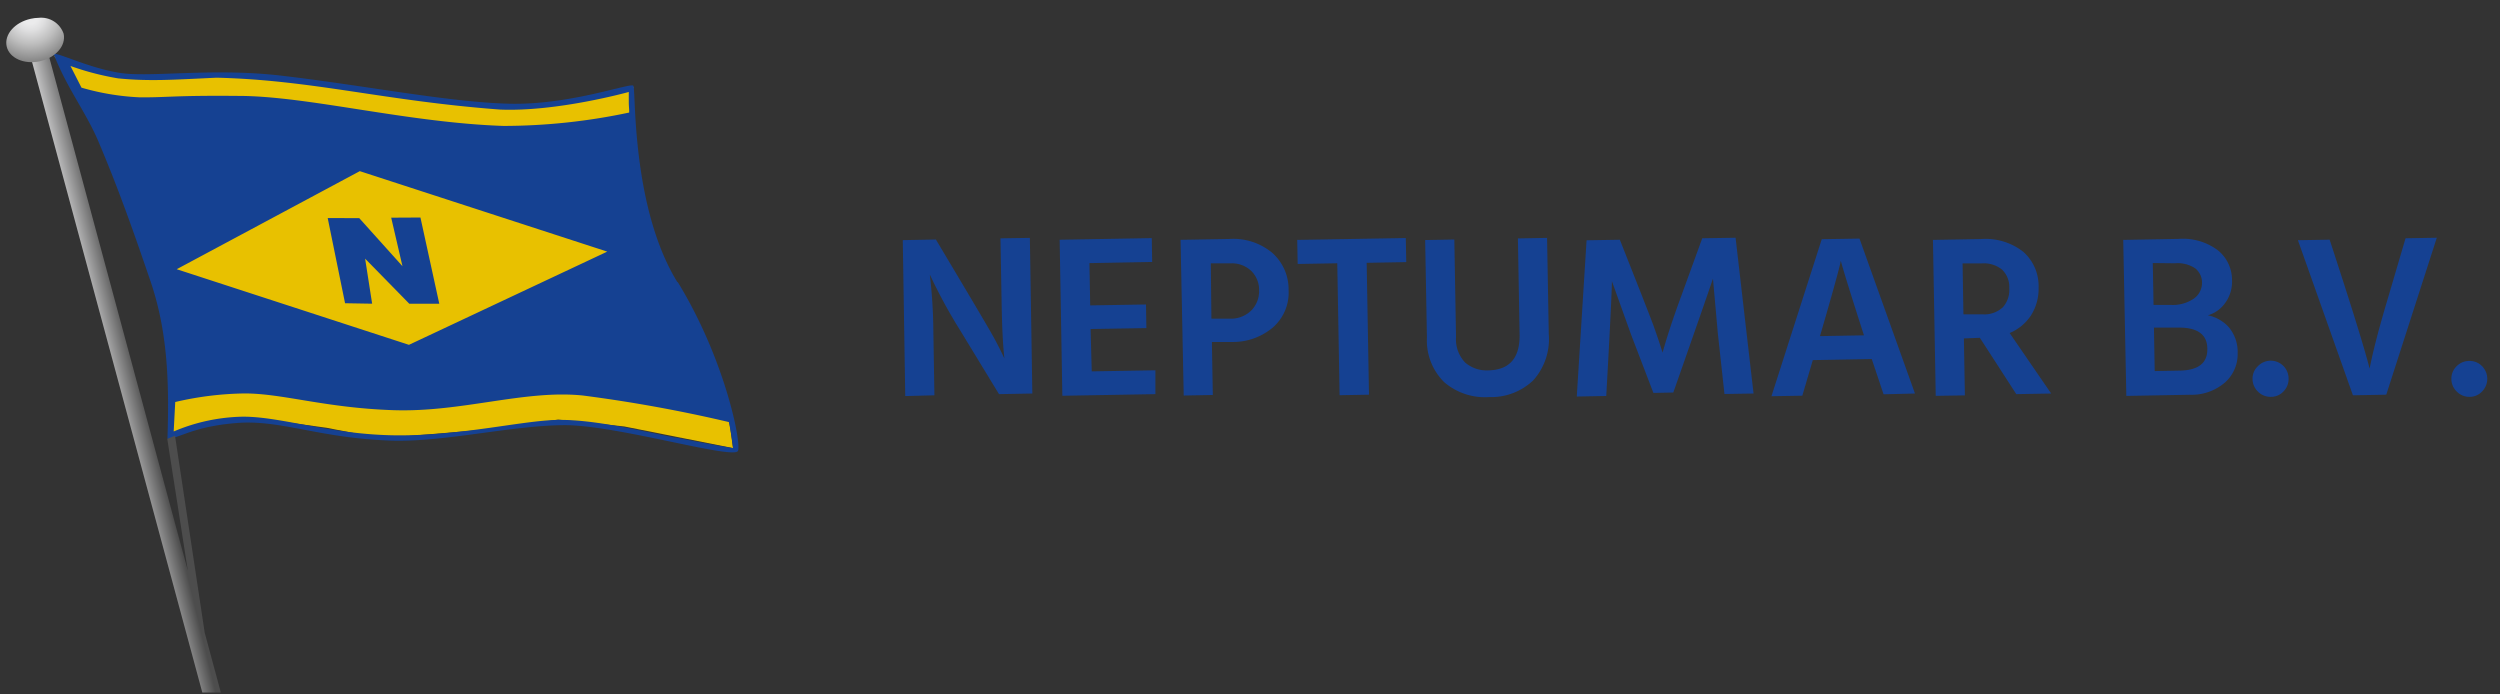 <?xml version="1.0" encoding="UTF-8"?> <svg xmlns="http://www.w3.org/2000/svg" id="Ebene_1" data-name="Ebene 1" width="324" height="90"><rect width="100%" height="100%" fill="#333333" stroke="none"/><defs><clipPath id="clip-path"><path class="cls-1" d="M-.6 2.31l26.4 87.44H96V2.31H-.6z"></path></clipPath><clipPath id="clip-path-2"><path class="cls-1" d="M4.13 7.94l22.09 81.81h2.4L26.53 82l-3.85-25.54-1 .42L24.35 74 6.36 7.33a8.84 8.84 0 00-2.23.61"></path></clipPath><clipPath id="clip-path-3"><path class="cls-1" d="M4 2.43C1.92 2.88.53 4.47.86 6s2.26 2.39 4.3 1.94 3.42-2 3.09-3.56A3.07 3.07 0 005 2.31a4.94 4.94 0 00-1 .12"></path></clipPath><radialGradient id="Unbenannter_Verlauf_5" cx="-172.27" cy="139.17" r=".8" gradientTransform="matrix(6.17 8.02 7.96 -6.17 -40.95 2242.35)" gradientUnits="userSpaceOnUse"><stop offset="0" stop-color="#ebebec"></stop><stop offset=".13" stop-color="#ebebec"></stop><stop offset=".24" stop-color="#dfdfe0"></stop><stop offset=".45" stop-color="#bebebe"></stop><stop offset=".72" stop-color="#898989"></stop><stop offset="1" stop-color="#4d4d4d"></stop></radialGradient><linearGradient id="Unbenannter_Verlauf_6" x1="-231.16" y1="217.26" x2="-230.76" y2="217.26" gradientTransform="matrix(11.52 -2.79 -2.78 -11.55 3280.48 1914.6)" gradientUnits="userSpaceOnUse"><stop offset="0" stop-color="#d8d8d9"></stop><stop offset="1" stop-color="#4d4d4d"></stop></linearGradient><style>.cls-1{fill:none}.cls-3{fill:#e8c100}.cls-4{fill:#154192}</style></defs><g clip-path="url(#clip-path)"><path class="cls-3" d="M22.29 51.21l12.12-2.7 16.51 3.55 18.87-3.55 19.04 2.7 5.39 1.35.78 5.51-14.09-2.8-8.58-.89-8.77 1.23-7.92.67-6.4.51-6.91-1.35-8.76-1.19-5.05.17-6.36 1.95.13-5.16zM7.63 8l3.54 5 19.88 1.52 47.84 2.87 2.67-2.66.52-3.47L73 13.35l-10.1.51-17.53-2.53-9.94-1.19S24 9.64 23.3 10 11.35 10 7 7.27"></path><path class="cls-3" d="M22.69 16.17h57.32v30.47H22.69z"></path><path class="cls-4" d="M87.77 36.54c-6-9.79-5.34-25-5.69-25.43s-8.21 2.54-16.14 2.33-18.73-2.38-29.52-3.64c-8-.92-14.86 0-19.44-.21S6.77 6.37 7 7.1c1.65 4.27 4.14 7.44 5.73 11.18 2.68 6.3 4.75 12.23 6.8 18.24 2.15 6.35 2.43 12.81 2.17 20.36 1.68-.13 3.34-1.61 9-2.06s10.45 1.92 19.84 2.28c6.86.26 15.92-2 22.68-2s22 4.54 22.43 3.32-1.77-12-7.8-21.84M18 12.61a32.12 32.12 0 01-7.44-1.25L9.13 8.55a35.76 35.76 0 006.19 1.61c4.07.4 7.17.17 12.75-.09 12.5.3 21.63 3 36.73 4.13 7.41.31 16.69-2.28 16.69-2.28v1.35c0 .46.08 1.31.08 1.31a78.69 78.69 0 01-16.32 1.74c-12.48-.42-25.35-3.88-34.32-3.89-8.52-.08-9.41.23-12.92.18m60.69 20L53 44.69l-30.1-9.8 23.73-12.71zm8.83 24.12c-4.63-.93-10.56-2.37-15.19-2.31s-12.53 2.08-21 2S36.58 54 31.51 54a23.91 23.91 0 00-9 1.92l.2-3.82a41.7 41.7 0 019-1.11c4.95 0 10.45 1.88 19.31 2.17s16.98-2.68 24.53-1.9a187 187 0 0118.91 3.44s.09.42.22 1.11.32 2.26.32 2.26-2.67-.41-7.48-1.38"></path><path class="cls-4" d="M42.47 28.26l2.25 11.04 3.51.06-.91-5.84 5.72 5.84h3.89l-2.44-11.17-3.79.02 1.46 6.29-5.6-6.23-4.09-.01z"></path></g><g clip-path="url(#clip-path-2)"><path fill="url(#Unbenannter_Verlauf_6)" d="M-14.6 11.87L27.27 1.73l20.08 83.48L5.48 95.35-14.6 11.87z"></path></g><g clip-path="url(#clip-path-3)"><path fill="url(#Unbenannter_Verlauf_5)" d="M5.58-1.59l5.93 7.7-7.97 6.17-5.93-7.7 7.97-6.17z"></path></g><path class="cls-4" d="M117.32 51.33L117 31.12l4.29-.08q6.3 10.55 7.25 12.24a44.04 44.04 0 011.63 3.18q-.28-2.49-.36-7.14l-.15-8.43 3.81-.06.32 20.17-4.32.08-5.06-8.31a67.44 67.44 0 01-3.91-7.2 65.51 65.51 0 01.46 7.23l.14 8.43zm24.17-3.2l8.25-.14v3.09l-12.06.21-.35-20.22 11.94-.21.05 3.09-8.13.15.1 5.48 7.23-.12.05 3.06-7.23.12zM153 31.08l6.33-.11a7.88 7.88 0 015.51 1.76 6.29 6.29 0 012.16 4.83 6 6 0 01-2 4.85 8 8 0 01-5.3 1.91h-2.64l.12 6.87-3.77.07zm4 10.22h2.67a3.76 3.76 0 002.61-1.18 3.6 3.6 0 00.9-2.51 3.45 3.45 0 00-1-2.48 3.63 3.63 0 00-2.71-1h-2.55zm25.19-10.45l.06 3.12-5.13.09.3 17.09-3.81.07-.3-17.1-5.13.09-.06-3.12zm14.75 12.53l-.22-12.48 3.78-.07.22 12.45a8 8 0 01-2 6 7.88 7.88 0 01-5.72 2.18 8.09 8.09 0 01-5.83-1.93 7.57 7.57 0 01-2.24-5.76l-.23-12.66 3.78-.07.22 12.63a4.36 4.36 0 001.2 3.33 4.29 4.29 0 003 1q4.1-.09 4.04-4.62zm7.41 8.01l1.27-20.25 4.31-.07q3.87 9.76 4.42 11.29c.36 1 .74 2.13 1.12 3.34q.87-3.14 2.45-7.42l2.69-7.4 4.32-.07L227.26 51l-3.77.06-.86-7.87-.63-7.08q-.77 2.3-5.14 14.76l-2.58.05-2.89-7.55-2.49-6.94q0 1.86-.73 14.89zm39.76-.29l-1.53-4.57-7.64.14-1.36 4.61-4 .07L236.1 31l4.89-.08L248.18 51zm-8.24-7.54l5.7-.1q-2.62-8.15-3-9.67-.23 1.29-2.7 9.77zm18.65.3l.13 7.38-3.78.06-.36-20.21 6.24-.11a7.93 7.93 0 015.45 1.64 5.9 5.9 0 012 4.62 6.42 6.42 0 01-1 3.66 6.13 6.13 0 01-2.75 2.26l5.38 7.84-4.52.08-4.72-7.3zm-.17-9.72l.11 6.6h2.52a3.52 3.52 0 002.6-.93 3.36 3.36 0 00.82-2.48 3.08 3.08 0 00-.95-2.4 3.74 3.74 0 00-2.64-.79zm20.82-3.05l7.17-.13a7.57 7.57 0 015.06 1.45 4.94 4.94 0 011.87 3.92 4.65 4.65 0 01-.85 2.88 4.14 4.14 0 01-2.28 1.65 5.08 5.08 0 012.7 1.53 5 5 0 011.16 3.38 4.91 4.91 0 01-1.62 3.78 6.62 6.62 0 01-4.62 1.61l-8.19.15zm3.83 3l.1 5.43h2.28a4.83 4.83 0 003-.86 2.5 2.5 0 001-2 2.35 2.35 0 00-.89-1.89 4.1 4.1 0 00-2.61-.65zm.25 14l3.24-.06q3.63-.06 3.58-2.82c0-1.88-1.31-2.8-3.83-2.75h-3.09zm13.4 2.68a2.3 2.3 0 01-.72-1.64 2.2 2.2 0 01.67-1.65 2.31 2.31 0 014 1.57 2.28 2.28 0 01-.64 1.66 2.19 2.19 0 01-1.63.72 2.26 2.26 0 01-1.68-.66zm23.16-19.96l-6.55 20.34-4.32.08-7.13-20.1 4.11-.07q4.24 12.94 5.18 16.71.66-3.37 2.28-8.8l2.38-8.09zm2.61 19.96a2.26 2.26 0 01-.72-1.64 2.22 2.22 0 01.66-1.65 2.26 2.26 0 011.64-.7 2.21 2.21 0 011.64.64 2.33 2.33 0 01.06 3.29 2.18 2.18 0 01-1.62.72 2.25 2.25 0 01-1.66-.66z"></path></svg> 
